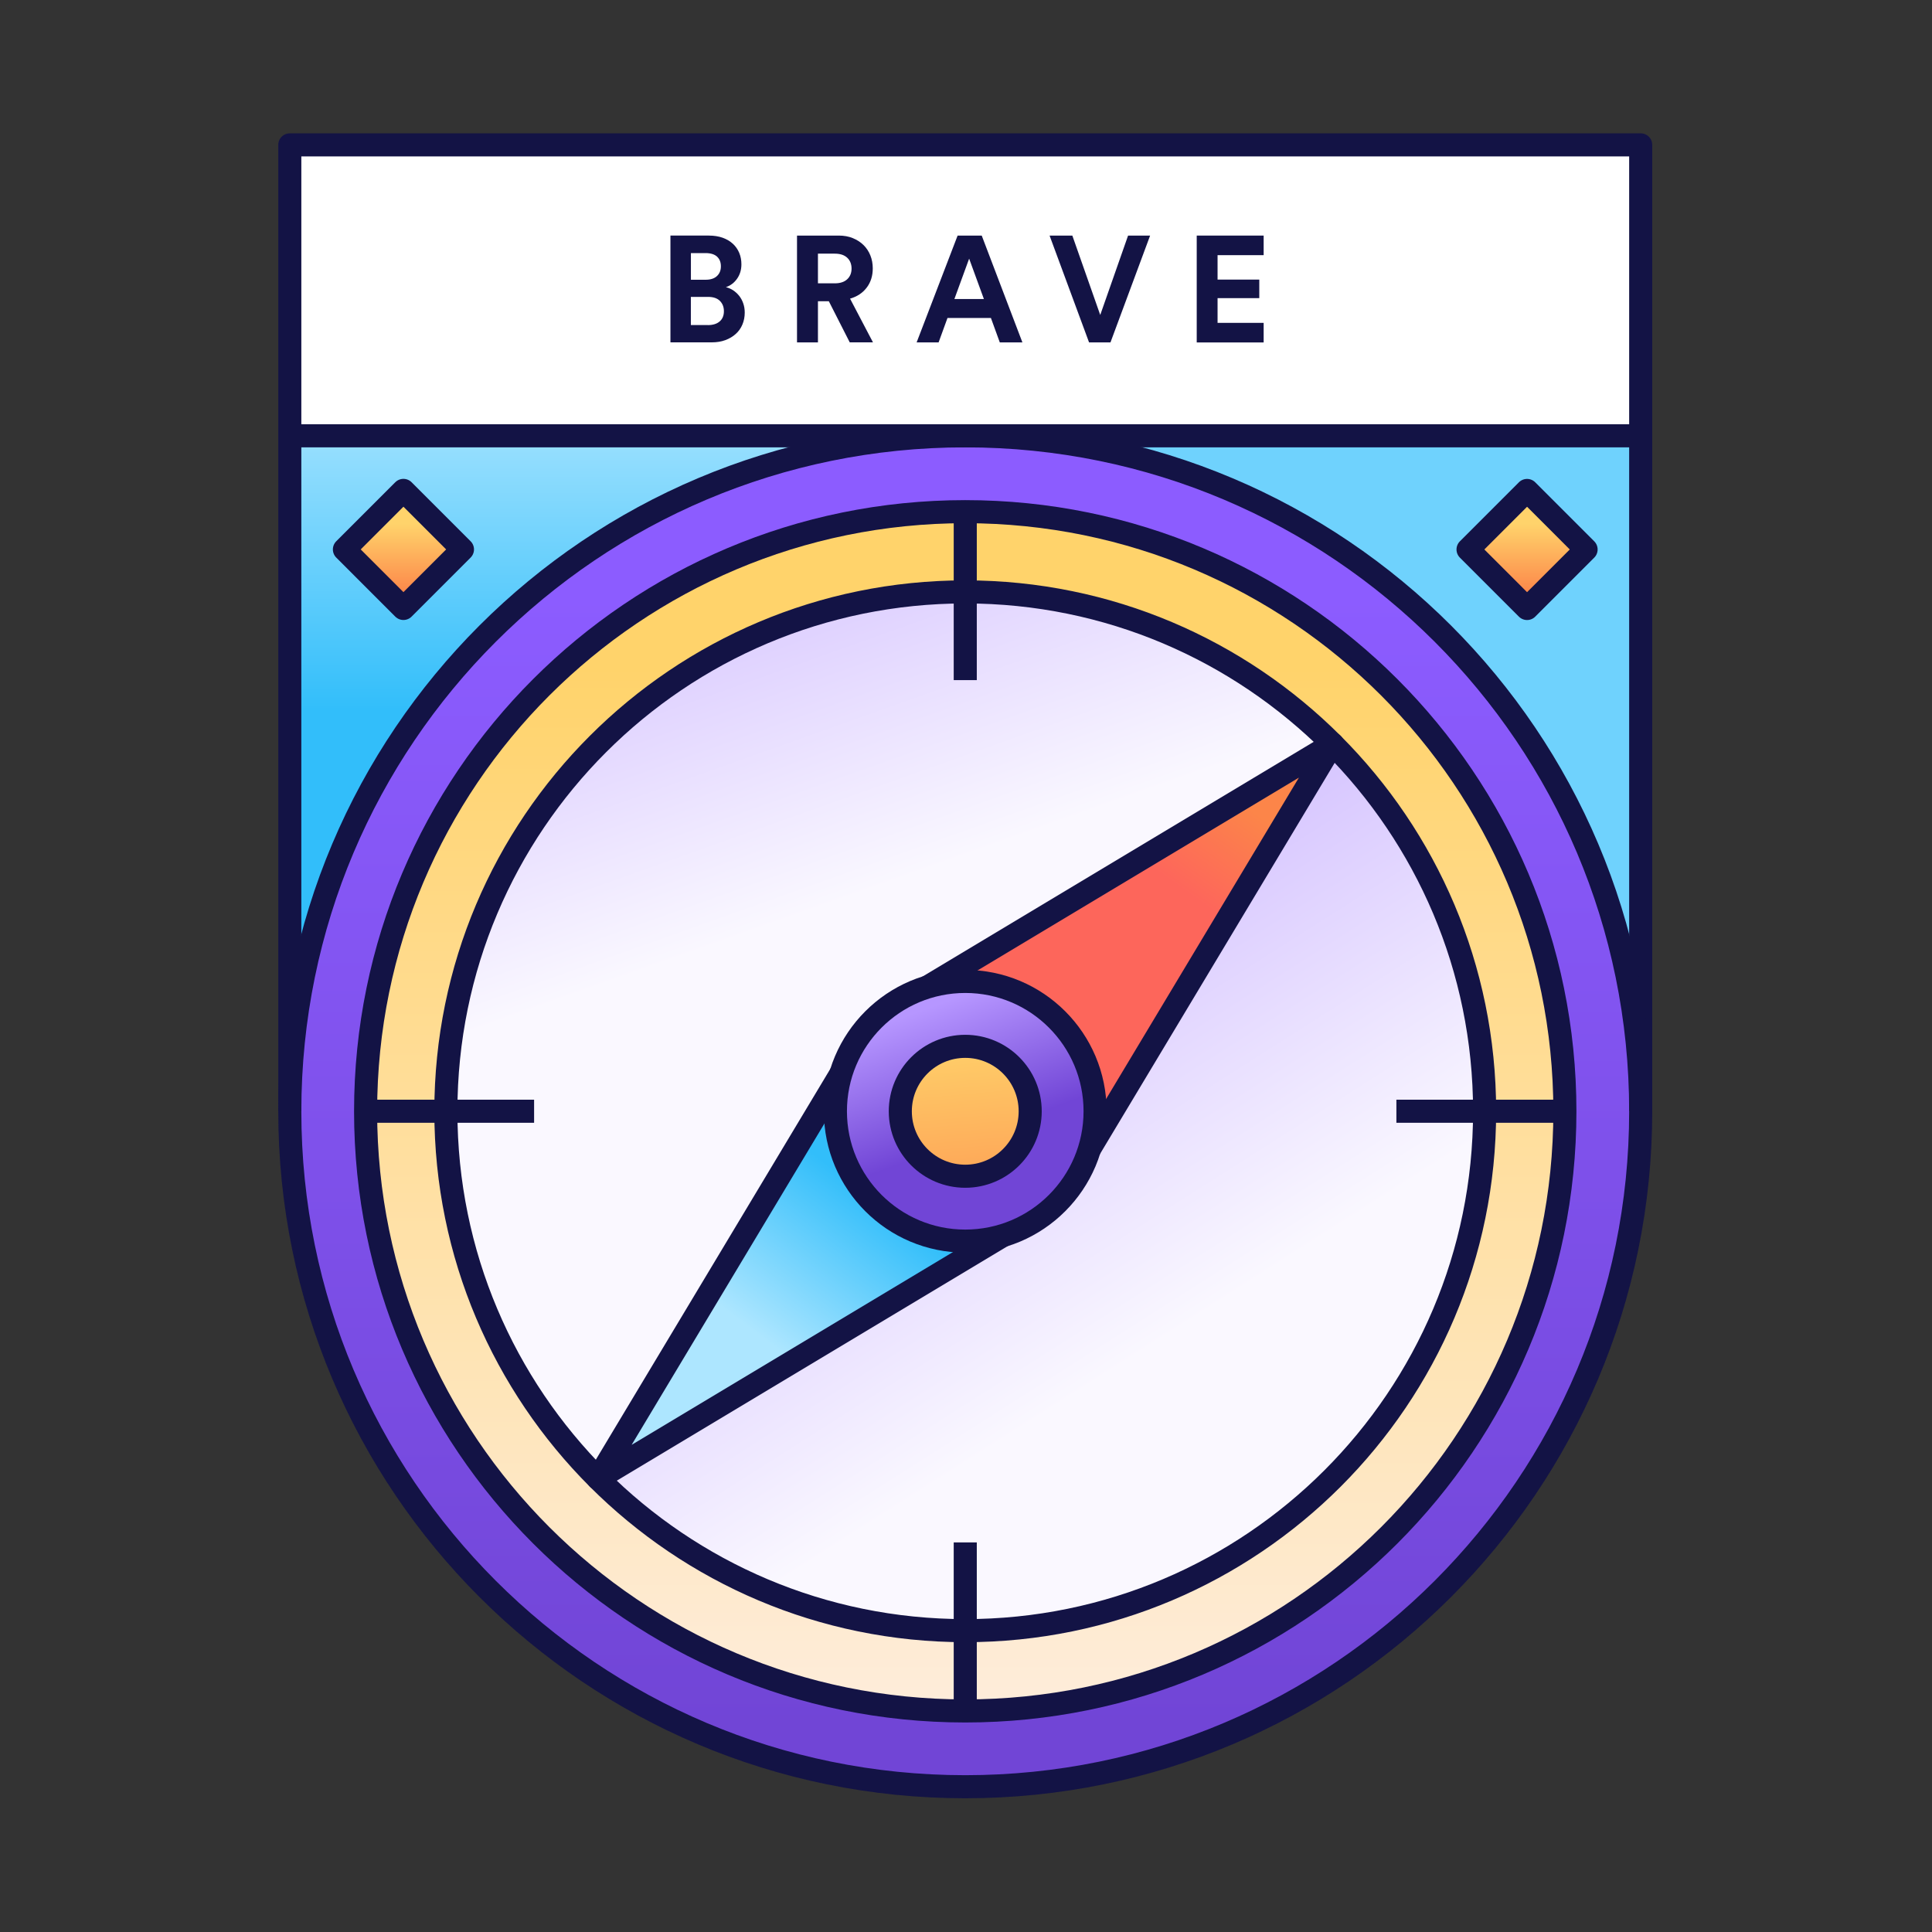 <svg width="158" height="158" viewBox="0 0 158 158" fill="none" xmlns="http://www.w3.org/2000/svg">
<rect x="0" y="0" width="158" height="158" fill="#333333" stroke="none"/>
<path d="M78.335 35.863H23.921V90.273C23.921 60.224 48.281 35.863 78.335 35.863Z" fill="url(#paint0_linear_4731_7063)"/>
<path d="M78.939 35.863C109.324 35.863 133.956 60.495 133.956 90.881V35.863H78.939Z" fill="url(#paint1_linear_4731_7063)"/>
<path d="M134.177 11.848H23.7V35.643H134.177V11.848Z" fill="white"/>
<path d="M78.615 145.894C48.256 145.72 23.921 120.633 23.921 90.273C23.921 59.913 48.281 35.863 78.331 35.863H78.934C109.32 35.863 133.952 60.495 133.952 90.881C133.952 121.266 109.099 146.073 78.611 145.898H78.615V145.894Z" fill="url(#paint2_linear_4731_7063)"/>
<path d="M78.654 139.858C51.626 139.701 29.955 117.367 29.955 90.339C29.955 63.31 51.643 41.895 78.399 41.895H78.939C105.993 41.895 127.923 63.824 127.923 90.878C127.923 117.932 105.793 140.015 78.654 139.862V139.858Z" fill="url(#paint3_linear_4731_7063)"/>
<path d="M78.718 48.629H79.16C90.62 48.688 101.013 53.333 108.598 60.815L75.76 80.519C72.336 81.572 69.629 84.279 68.575 87.704L48.872 120.541C41.389 112.956 36.745 102.563 36.685 91.103V90.661C36.804 67.537 55.594 48.748 78.718 48.629Z" fill="url(#paint4_linear_4731_7063)"/>
<path d="M78.938 101.28C84.683 101.28 89.336 96.623 89.336 90.882C89.336 85.141 84.683 80.484 78.938 80.484C73.193 80.484 68.541 85.141 68.541 90.882C68.541 96.623 73.198 101.28 78.938 101.28Z" fill="url(#paint5_linear_4731_7063)"/>
<path d="M80.71 101.572L49.547 120.268L68.244 89.109C68.15 89.687 68.099 90.274 68.099 90.877C68.099 96.856 72.96 101.716 78.939 101.716C79.542 101.716 80.137 101.666 80.71 101.568V101.572Z" fill="url(#paint6_linear_4731_7063)"/>
<path d="M78.939 80.036C78.335 80.036 77.745 80.087 77.167 80.184L108.33 61.488L89.634 92.651C89.727 92.073 89.782 91.483 89.782 90.879C89.782 84.901 84.921 80.04 78.943 80.04H78.939V80.036Z" fill="url(#paint7_linear_4731_7063)"/>
<path d="M79.159 133.131H78.717C67.257 133.071 56.868 128.427 49.279 120.944L82.121 101.241C85.541 100.187 88.248 97.485 89.302 94.06L109.005 61.219C116.488 68.803 121.132 79.197 121.191 90.657H121.417V91.099H121.191C121.072 114.222 102.283 133.012 79.159 133.131Z" fill="url(#paint8_linear_4731_7063)"/>
<path d="M78.938 95.969C76.134 95.969 73.852 93.688 73.852 90.883C73.852 88.079 76.134 85.797 78.938 85.797C81.743 85.797 84.024 88.079 84.024 90.883C84.024 93.688 81.743 95.969 78.938 95.969Z" fill="url(#paint9_linear_4731_7063)"/>
<path d="M124.884 49.517L120.299 44.932L124.884 40.348L129.469 44.932L124.884 49.517Z" fill="url(#paint10_linear_4731_7063)"/>
<path d="M23.7 11.848V90.881C23.7 121.39 48.43 146.12 78.939 146.12C109.447 146.12 134.177 121.39 134.177 90.881V11.848H23.7Z" stroke="#131345" stroke-width="1.887" stroke-linejoin="round"/>
<path d="M23.7 35.641H134.177" stroke="#131345" stroke-width="1.887" stroke-linejoin="round"/>
<path d="M78.939 96.193C81.871 96.193 84.25 93.814 84.25 90.882C84.25 87.95 81.871 85.57 78.939 85.57C76.007 85.57 73.627 87.95 73.627 90.882C73.627 93.814 76.007 96.193 78.939 96.193Z" stroke="#131345" stroke-width="1.887" stroke-linejoin="round"/>
<path d="M78.939 101.499C84.802 101.499 89.557 96.744 89.557 90.88C89.557 85.016 84.802 80.262 78.939 80.262C73.075 80.262 68.32 85.016 68.32 90.88C68.32 96.744 73.075 101.499 78.939 101.499Z" stroke="#131345" stroke-width="1.887" stroke-linejoin="round"/>
<path d="M78.938 133.355C102.397 133.355 121.412 114.34 121.412 90.88C121.412 67.421 102.397 48.406 78.938 48.406C55.479 48.406 36.464 67.421 36.464 90.88C36.464 114.34 55.479 133.355 78.938 133.355Z" stroke="#131345" stroke-width="1.887" stroke-linejoin="round"/>
<path d="M124.884 49.763L129.711 44.936L124.884 40.109L120.057 44.936L124.884 49.763Z" stroke="#131345" stroke-width="1.887" stroke-linejoin="round"/>
<path d="M89.103 93.966L108.976 60.844L75.854 80.717" stroke="#131345" stroke-width="1.887" stroke-linejoin="round"/>
<path d="M68.775 87.793L48.906 120.911L82.028 101.037" stroke="#131345" stroke-width="1.887" stroke-linejoin="round"/>
<path d="M78.938 139.922C106.022 139.922 127.977 117.967 127.977 90.883C127.977 63.799 106.022 41.844 78.938 41.844C51.855 41.844 29.899 63.799 29.899 90.883C29.899 117.967 51.855 139.922 78.938 139.922Z" stroke="#131345" stroke-width="1.887" stroke-linejoin="round"/>
<path d="M78.939 41.836V55.62" stroke="#131345" stroke-width="1.887" stroke-linejoin="round"/>
<path d="M78.939 139.921V126.137" stroke="#131345" stroke-width="1.887" stroke-linejoin="round"/>
<path d="M127.978 90.879H114.198" stroke="#131345" stroke-width="1.887" stroke-linejoin="round"/>
<path d="M29.899 90.879H43.679" stroke="#131345" stroke-width="1.887" stroke-linejoin="round"/>
<path d="M23.7 90.879C23.7 60.37 48.43 35.641 78.939 35.641C109.447 35.641 134.177 60.37 134.177 90.879" stroke="#131345" stroke-width="1.887" stroke-linejoin="round"/>
<path d="M28.408 44.932L32.993 40.348L37.578 44.932L32.993 49.517L28.408 44.932Z" fill="url(#paint11_linear_4731_7063)"/>
<path d="M37.82 44.932L32.993 40.105L28.166 44.932L32.993 49.76L37.82 44.932Z" stroke="#131345" stroke-width="1.887" stroke-linejoin="round"/>
<path d="M57.969 19.266C58.394 19.266 58.772 19.326 59.104 19.444C59.431 19.563 59.711 19.729 59.936 19.937C60.162 20.145 60.336 20.396 60.455 20.681C60.574 20.966 60.633 21.28 60.633 21.616C60.633 22.066 60.514 22.461 60.276 22.797C60.038 23.133 59.733 23.362 59.363 23.485C59.575 23.536 59.775 23.621 59.962 23.744C60.145 23.868 60.31 24.017 60.451 24.195C60.591 24.373 60.701 24.573 60.782 24.807C60.863 25.036 60.905 25.287 60.905 25.559C60.905 25.912 60.842 26.239 60.714 26.541C60.587 26.842 60.408 27.097 60.17 27.309C59.936 27.522 59.652 27.692 59.32 27.815C58.989 27.938 58.615 27.998 58.207 27.998H54.829V19.262H57.973L57.969 19.266ZM57.71 22.878C58.105 22.878 58.411 22.78 58.628 22.58C58.844 22.381 58.955 22.117 58.955 21.781C58.955 21.446 58.849 21.178 58.64 20.987C58.432 20.796 58.118 20.698 57.697 20.698H56.503V22.878H57.71ZM57.884 26.587C58.305 26.587 58.628 26.485 58.857 26.285C59.087 26.086 59.201 25.805 59.201 25.453C59.201 25.1 59.091 24.828 58.874 24.607C58.657 24.39 58.334 24.28 57.905 24.28H56.499V26.583H57.884V26.587Z" fill="#131345"/>
<path d="M67.78 24.637H66.892V28.002H65.18V19.266H68.592C69.021 19.266 69.403 19.334 69.743 19.474C70.083 19.614 70.376 19.801 70.618 20.039C70.861 20.277 71.048 20.562 71.179 20.889C71.311 21.216 71.375 21.573 71.375 21.947C71.375 22.563 71.209 23.09 70.878 23.523C70.546 23.961 70.091 24.258 69.518 24.424L71.392 27.998H69.492L67.78 24.632V24.637ZM68.273 23.171C68.706 23.171 69.046 23.06 69.284 22.839C69.522 22.618 69.641 22.325 69.641 21.964C69.641 21.603 69.522 21.297 69.284 21.076C69.046 20.855 68.711 20.744 68.273 20.744H66.892V23.171H68.273Z" fill="#131345"/>
<path d="M81.034 26.005H77.486L76.759 28.002H74.962L78.314 19.266H80.286L83.613 28.002H81.764L81.038 26.005H81.034ZM78.051 24.454H80.464L79.257 21.152L78.051 24.454Z" fill="#131345"/>
<path d="M92.26 19.266H94.057L90.815 28.002H89.064L85.835 19.266H87.696L89.978 25.758L92.255 19.266H92.26Z" fill="#131345"/>
<path d="M97.869 28.002V19.266H103.342V20.867H99.573V22.865H102.985V24.382H99.573V26.404H103.342V28.006H97.869V28.002Z" fill="#131345"/>
<defs>
<linearGradient id="paint0_linear_4731_7063" x1="51.128" y1="31.274" x2="51.128" y2="58.031" gradientUnits="userSpaceOnUse">
<stop stop-color="#ADE6FF"/>
<stop offset="1" stop-color="#32BEFA"/>
</linearGradient>
<linearGradient id="paint1_linear_4731_7063" x1="106.447" y1="-1503.6" x2="106.447" y2="-1503.6" gradientUnits="userSpaceOnUse">
<stop stop-color="#ADE6FF"/>
<stop offset="1" stop-color="#32BEFA"/>
</linearGradient>
<linearGradient id="paint2_linear_4731_7063" x1="78.934" y1="48.411" x2="78.934" y2="141.36" gradientUnits="userSpaceOnUse">
<stop stop-color="#8C5CFF"/>
<stop offset="1" stop-color="#7145D6"/>
</linearGradient>
<linearGradient id="paint3_linear_4731_7063" x1="78.939" y1="54.548" x2="78.939" y2="151.309" gradientUnits="userSpaceOnUse">
<stop stop-color="#FFD36B"/>
<stop offset="1" stop-color="#FEF0EA"/>
</linearGradient>
<linearGradient id="paint4_linear_4731_7063" x1="70.381" y1="73.15" x2="59.278" y2="41.975" gradientUnits="userSpaceOnUse">
<stop stop-color="#FAF8FF"/>
<stop offset="1" stop-color="#D2BFFF"/>
</linearGradient>
<linearGradient id="paint5_linear_4731_7063" x1="75.836" y1="82.452" x2="79.707" y2="92.972" gradientUnits="userSpaceOnUse">
<stop stop-color="#B696FF"/>
<stop offset="1" stop-color="#7145D6"/>
</linearGradient>
<linearGradient id="paint6_linear_4731_7063" x1="63.353" y1="110.176" x2="72.119" y2="98.487" gradientUnits="userSpaceOnUse">
<stop stop-color="#ADE6FF"/>
<stop offset="1" stop-color="#32BEFA"/>
</linearGradient>
<linearGradient id="paint7_linear_4731_7063" x1="94.286" y1="71.049" x2="99.254" y2="64.038" gradientUnits="userSpaceOnUse">
<stop stop-color="#FD665B"/>
<stop offset="1" stop-color="#FC8549"/>
</linearGradient>
<linearGradient id="paint8_linear_4731_7063" x1="92.531" y1="111.248" x2="72.458" y2="79.685" gradientUnits="userSpaceOnUse">
<stop stop-color="#FAF8FF"/>
<stop offset="1" stop-color="#D2BFFF"/>
</linearGradient>
<linearGradient id="paint9_linear_4731_7063" x1="78.339" y1="84.229" x2="80.239" y2="105.271" gradientUnits="userSpaceOnUse">
<stop stop-color="#FFD36B"/>
<stop offset="1" stop-color="#FC8549"/>
</linearGradient>
<linearGradient id="paint10_linear_4731_7063" x1="124.884" y1="42.821" x2="124.884" y2="48.672" gradientUnits="userSpaceOnUse">
<stop stop-color="#FFD36B"/>
<stop offset="1" stop-color="#FC8549"/>
</linearGradient>
<linearGradient id="paint11_linear_4731_7063" x1="32.993" y1="42.821" x2="32.993" y2="48.672" gradientUnits="userSpaceOnUse">
<stop stop-color="#FFD36B"/>
<stop offset="1" stop-color="#FC8549"/>
</linearGradient>
</defs>
</svg>
